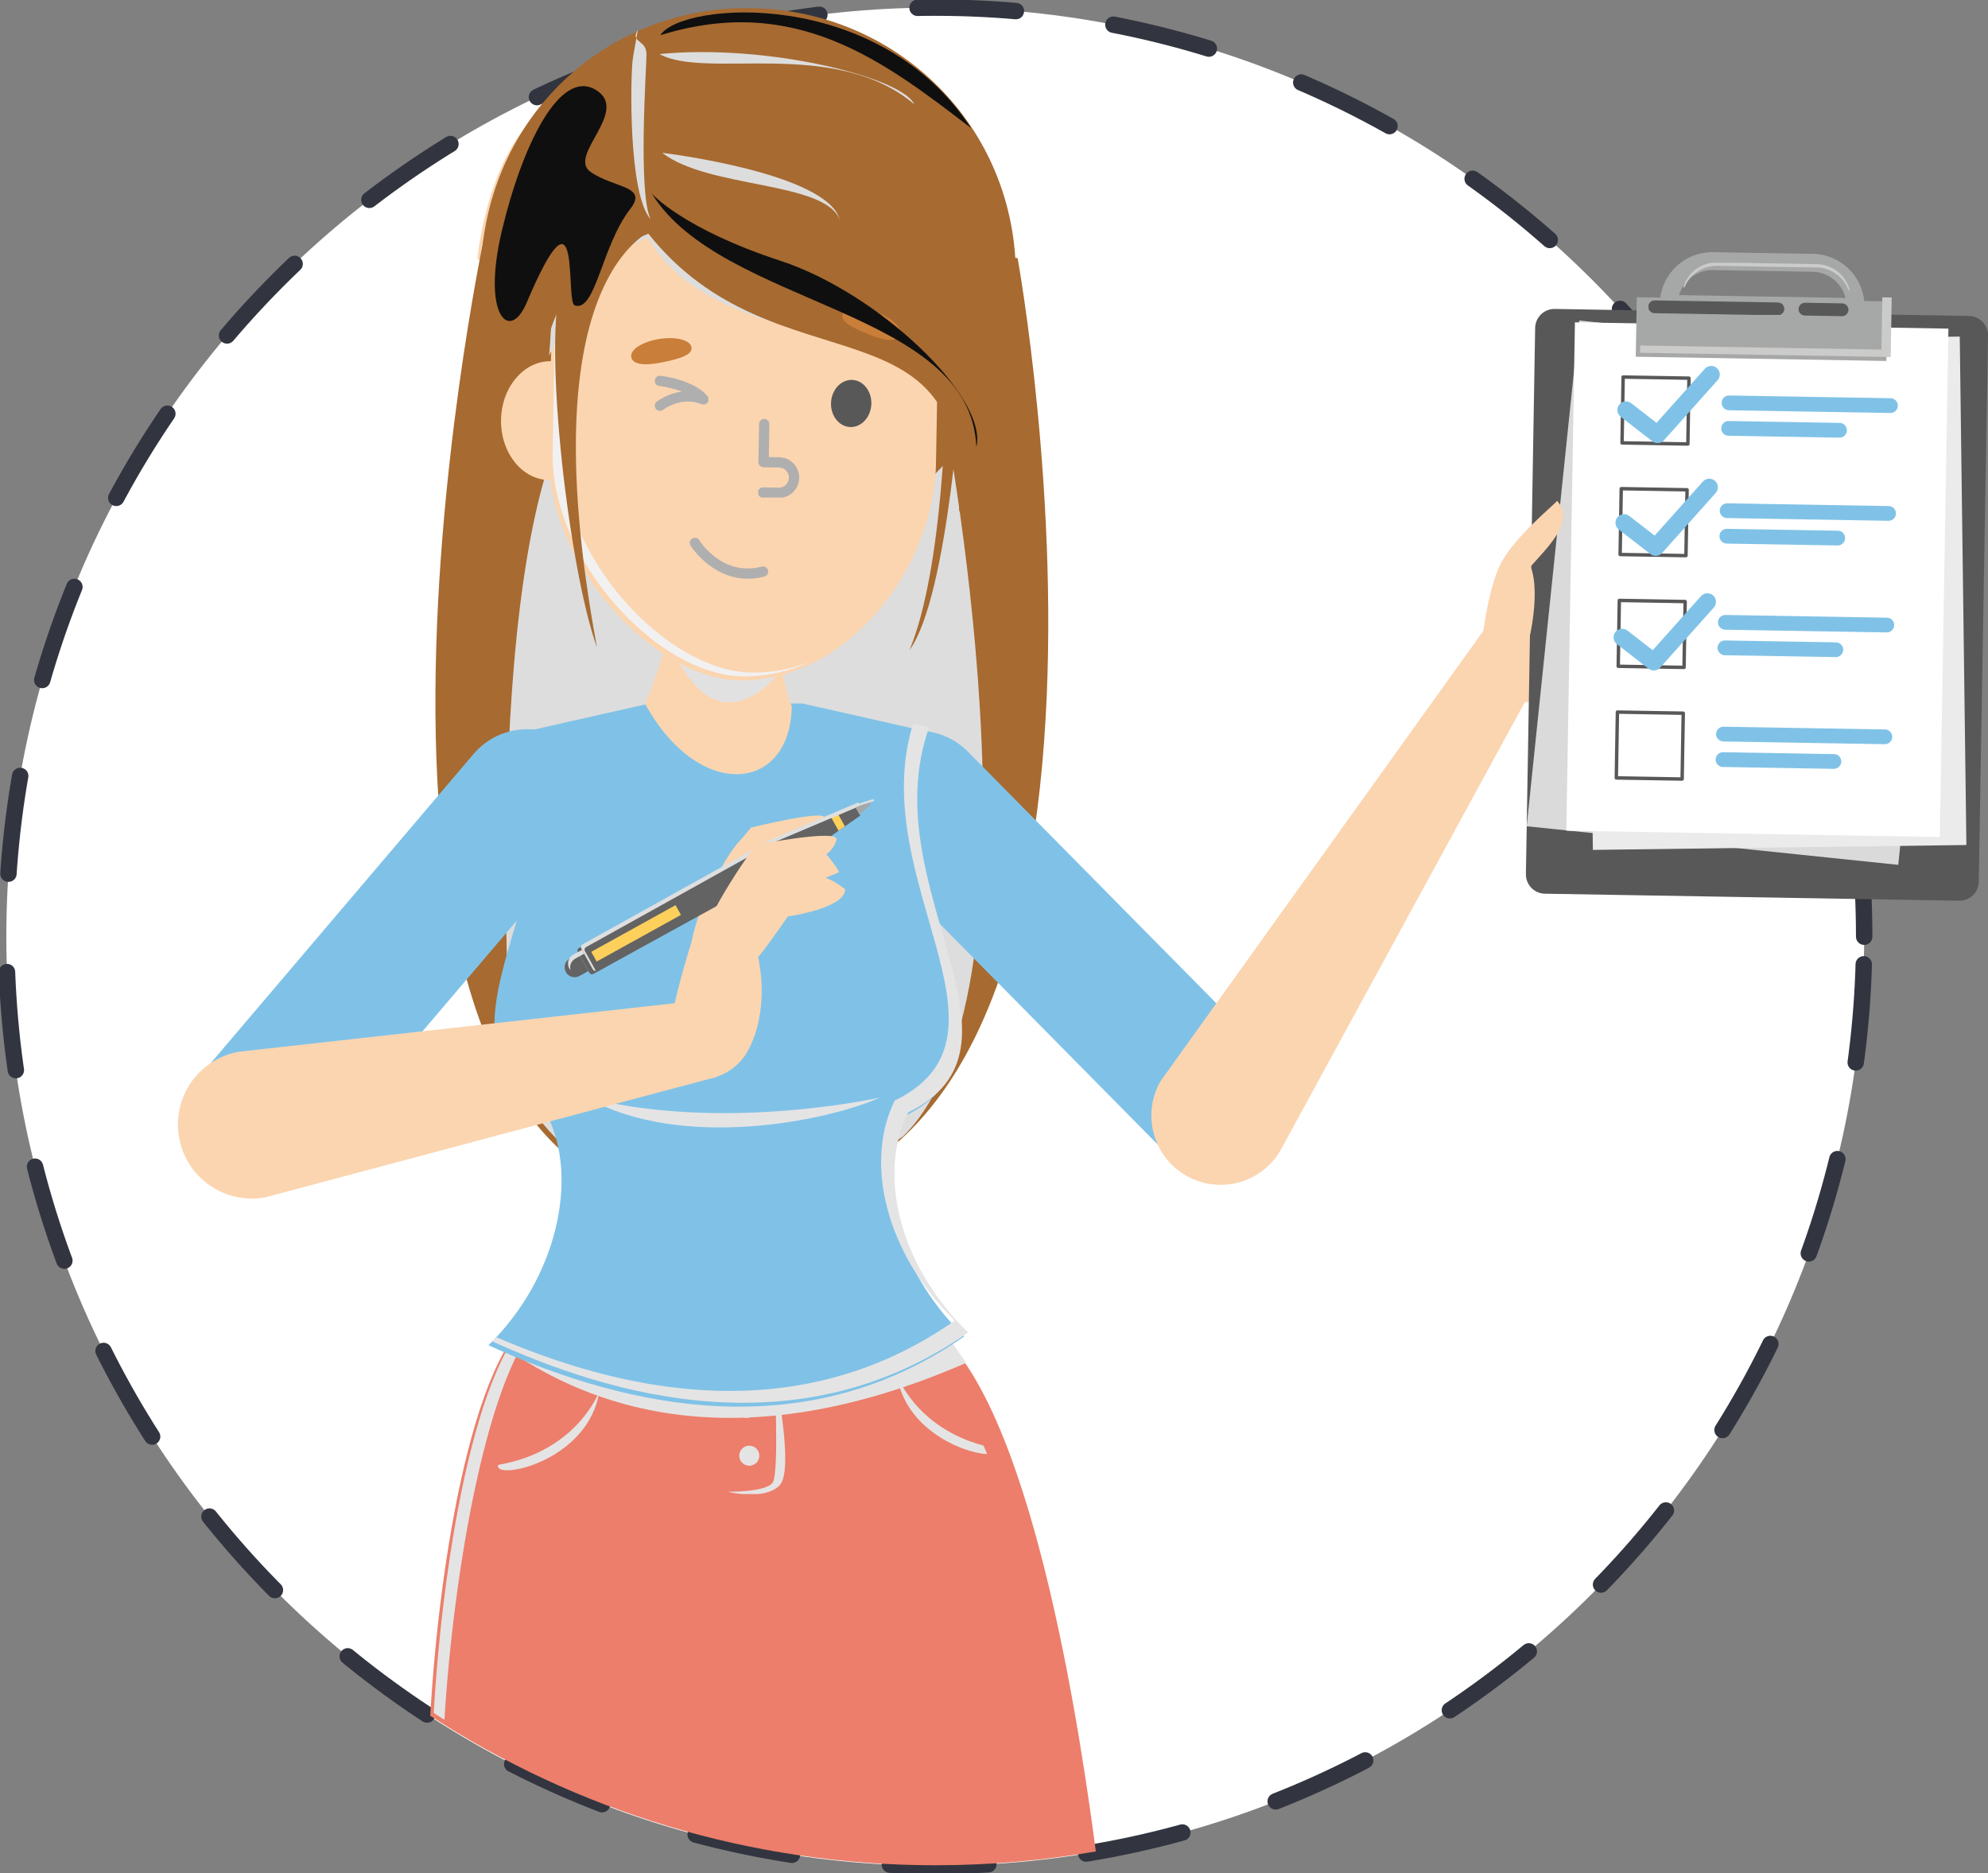 <?xml version="1.0" encoding="UTF-8"?>
<!-- Created with Inkscape (http://www.inkscape.org/) -->
<svg width="156.38mm" height="147.34mm" version="1.1" viewBox="0 0 156.38 147.34" xmlns="http://www.w3.org/2000/svg">
 <rect x="0" y="0" width="156.38" height="147.34" fill="#808080" stroke="none"/>
 <defs>
  <clipPath id="clipPath16864">
   <path d="m1214.9 1210.4h25.42v-92.06h-25.42z"/>
  </clipPath>
  <clipPath id="clipPath16884">
   <path d="m1280.4 1195.8h12.83v-27.23h-12.83z"/>
  </clipPath>
  <clipPath id="clipPath16916">
   <path d="m1230.2 1477.6h8.92v-23.34h-8.92z"/>
  </clipPath>
  <clipPath id="clipPath16932">
   <path d="m1226.9 1442.4h7.81v-8.49h-7.81z"/>
  </clipPath>
  <clipPath id="clipPath16952">
   <path d="m1231 1427h106.34v-194.53h-106.34z"/>
  </clipPath>
  <clipPath id="clipPath16988">
   <path d="m1234.2 1205.9h99.36v-20.35h-99.36z"/>
  </clipPath>
  <clipPath id="clipPath17008">
   <path d="m1227.9 1340.2h106.02v-151.31h-106.02z"/>
  </clipPath>
  <clipPath id="clipPath17032">
   <path d="m1266.5 1378.1h29.32v-33.19h-29.32z"/>
  </clipPath>
  <clipPath id="clipPath17056">
   <path d="m1241.4 1478.4h57.54v-127.67h-57.54z"/>
  </clipPath>
  <clipPath id="clipPath17072">
   <path d="m1287.2 1408.2h9.21v-17.61h-9.21z"/>
  </clipPath>
  <clipPath id="clipPath17092">
   <path d="m1239.8 1465.1h88.17v-52.5h-88.17z"/>
  </clipPath>
  <clipPath id="clipPath17112">
   <path d="m1258.9 1494.7h4.3v-42.16h-4.3z"/>
  </clipPath>
  <clipPath id="clipPath17140">
   <path d="m1228.5 1482.2h31.33v-52.33h-31.33z"/>
  </clipPath>
  <clipPath id="clipPath17156">
   <path d="m1265.4 1498.7h69.23v-25.77h-69.23z"/>
  </clipPath>
  <clipPath id="clipPath17172">
   <path d="m1263.5 1458.3h72.51v-56.45h-72.51z"/>
  </clipPath>
  <clipPath id="clipPath17188">
   <path d="m1265.8 1467.4h39.6v-14.95h-39.6z"/>
  </clipPath>
  <clipPath id="clipPath17204">
   <path d="m1265.2 1489.8h56.78v-11.63h-56.78z"/>
  </clipPath>
  <clipPath id="clipPath17220">
   <path d="m1249 1256.9h65.32v-6.65h-65.32z"/>
  </clipPath>
  <clipPath id="clipPath17244">
   <path d="m1229.2 1191.5h22.59v-17.64h-22.59z"/>
  </clipPath>
  <clipPath id="clipPath17260">
   <path d="m1318.1 1195.1h20.12v-17.63h-20.12z"/>
  </clipPath>
  <clipPath id="clipPath17280">
   <path d="m1272 1381.6h17.48v-9.12h-17.48z"/>
  </clipPath>
  <clipPath id="clipPath17324">
   <path d="m1489 1442.9h45.6v-11.03h-45.6z"/>
  </clipPath>
  <clipPath id="clipPath17348">
   <path d="m1483.7 1435.2h56.09v-13.29h-56.09z"/>
  </clipPath>
  <clipPath id="clipPath17364">
   <path d="m1519 1434h11.12v-2.99h-11.12z"/>
  </clipPath>
  <clipPath id="clipPath17380">
   <path d="m1485.6 1434.6h30.32v-3.32h-30.32z"/>
  </clipPath>
  <clipPath id="clipPath17484">
   <path d="m1247.7 1322.7h62.27v-37.53h-62.27z"/>
  </clipPath>
  <clipPath id="clipPath17504">
   <path d="m1309.7 1323.4h3.42v-1.42h-3.42z"/>
  </clipPath>
  <clipPath id="clipPath17524">
   <path d="m1244.8 1289.8h3.61v-4.52h-3.61z"/>
  </clipPath>
  <clipPath id="clipPath17548">
   <path d="m1264.1 1417.7h12.01v-7.83h-12.01z"/>
  </clipPath>
 </defs>
 <g transform="translate(-263.1 -226.07)">
  <g transform="matrix(.353 0 0 -.353 409.74 299.74)">
   <path d="m0 0c0 114.32-92.678 207-207 207s-207-92.675-207-207c0-114.32 92.676-207 207-207s207 92.678 207 207" fill="#fff"/>
   <path d="m0 0c0 114.32-92.678 207-207 207s-207-92.675-207-207c0-114.32 92.676-207 207-207s207 92.678 207 207z" fill="none" stroke="#32353f" stroke-dasharray="21.943, 21.943" stroke-linecap="round" stroke-linejoin="round" stroke-miterlimit="10" stroke-width="3.657"/>
  </g>
  <g transform="matrix(.353 0 0 -.353 336.7 372.77)">
   <path d="m0 0c12.173 0 24.099 1.061 35.695 3.078-2.84 21.427-13.164 96.157-34.806 115.45 0 0-0.363-0.352-1.017-0.993-0.416 0.612-0.822 1.214-1.25 1.83 0 0-60.582 19.12-83.245 2.942-1.575-1.124-3.002-2.411-4.3-3.825-0.015 0.018 1.73 5.342 1.713 5.354-15.534-6.11-23.456-56.161-25.414-90.537 32.415-21.061 71.088-33.303 112.62-33.303" fill="#ec7e6b"/>
  </g>
  <g transform="matrix(.353 0 0 -.353 -131.64 756.08)">
   <g clip-path="url(#clipPath16864)">
    <g transform="translate(1214.9 1119.8)">
     <path d="m 0,0 c 0.791,-0.514 1.585,-1.021 2.381,-1.524 1.937,32.079 9.533,78.992 22.441,90.202 0.328,1.012 0.599,1.852 0.592,1.858 C 9.88,84.424 1.958,34.371 0,0" fill="#e5e4e4"/>
    </g>
   </g>
  </g>
  <g transform="matrix(.353 0 0 -.353 321.05 336.8)">
   <path d="m0 0c0-1.236 1.002-2.24 2.238-2.24s2.238 1.004 2.238 2.24c0 1.232-1.002 2.233-2.238 2.233s-2.238-1.001-2.238-2.233" fill="#e5e4e4"/>
  </g>
  <g transform="matrix(.353 0 0 -.353 -131.64 756.08)">
   <g clip-path="url(#clipPath16884)">
    <g transform="translate(1290.8 1195.7)">
     <path d="m0 0s4.585-21.785 1.146-25.225c-3.44-3.441-11.553-1.4-11.553-1.4s8.497-0.128 10.023 2.038c1.53 2.165 0.384 24.587 0.384 24.587" fill="#e5e4e4"/>
    </g>
   </g>
  </g>
  <g transform="matrix(.353 0 0 -.353 304.36 250.36)">
   <path d="m0 0s19.433-0.791 21.969 0.215c5.297 4.285 10.115 13.576 10.115 13.576s-6.855 1.719-10.181-2.99c-5.178 1.107-6.59 2.956-6.59 2.956l15.012 13.559-6.557 5.524s-7.212 11.857-19.713 11.426c-12.419-9.731-14.547-33.003-14.547-33.003z" fill="#fbd5b0"/>
  </g>
  <g transform="matrix(.353 0 0 -.353 310.75 235.7)">
   <path d="m0 0 13.997 9.656s8.34 5.317 8.626 11.031c0.148 2.928-16.161-5.916-16.161-5.916l-13.941-9.481s-6.359-15.072-9.146-21.402c-0.364-4.558 4.641-10.904 7.293-8.204 4.939 5.03 9.332 24.316 9.332 24.316" fill="#fbd5b0"/>
  </g>
  <g transform="matrix(.353 0 0 -.353 312.87 238.62)">
   <path d="m0 0 13.995 9.653s8.34 5.317 8.628 11.034c0.147 2.928-16.161-5.915-16.161-5.915l-13.941-9.484s-6.359-15.07-9.146-21.401c-0.364-4.557 0.628-9.273 3.278-6.571 4.94 5.031 13.347 22.684 13.347 22.684" fill="#fbd5b0"/>
  </g>
  <g transform="matrix(.353 0 0 -.353 309.73 237.73)">
   <path d="m0 0 13.1 8.27s7.791 4.534 8.265 9.726c0.24 2.66-14.934-4.786-14.934-4.786l-13.043-8.117s-6.352-13.485-9.123-19.147c-0.502-4.134 0.227-8.463 2.74-6.102 4.683 4.396 12.995 20.156 12.995 20.156" fill="#fbd5b0"/>
  </g>
  <g transform="matrix(.353 0 0 -.353 -131.64 756.08)">
   <g clip-path="url(#clipPath16916)">
    <g transform="translate(1238.8 1477.6)">
     <path d="m0 0c1.919-4.387-5.88-21.69-8.613-23.342 5.166 2.588 10.047 17.264 8.613 23.342" fill="#e5e4e4"/>
    </g>
   </g>
   <g clip-path="url(#clipPath16932)">
    <g transform="translate(1227 1442.4)">
     <path d="m0 0c0.171-1.4 4.74-2.69 6.1-3.317 1.36-0.628 0.815-3.277 1.626-5.171-2.378 2.524-1.342 2.642-2.52 3.957-1.177 1.319-6.016 1.791-5.206 4.531" fill="#e5e4e4"/>
    </g>
   </g>
  </g>
  <g transform="matrix(.353 0 0 -.353 301.15 244.89)">
   <path d="m0 0s-44.596-210.39 47.754-215.42c110.66-6.031 71.222 211.21 71.222 211.21s-99.12 19.166-99.283 17.27c-0.162-1.898-19.693-13.063-19.693-13.063" fill="#a76a30"/>
  </g>
  <g transform="matrix(.353 0 0 -.353 -131.64 756.08)">
   <g clip-path="url(#clipPath16952)">
    <g transform="translate(1328 1412.6)">
     <path d="m0 0s25.864-130.5-8.573-164.4c-53.301-35.926-78.685-0.789-86.901 12.074-0.474 0.744-7.618 114.6 13.409 150.34 21.029 35.73 82.065 1.986 82.065 1.986" fill="#ddd"/>
    </g>
   </g>
  </g>
  <g transform="matrix(.353 0 0 -.353 330.47 286.38)">
   <path d="m0 0-16.918-1.707s-9.797-1.348-13.717 2.825c-2.009 2.138 16.145 5.955 16.145 5.955l16.762 1.799s14.607-7.366 20.829-10.386c3.229-3.237 3.525-11.315-0.243-10.973-7.022 0.633-22.858 12.487-22.858 12.487" fill="#fbd5b0"/>
  </g>
  <g transform="matrix(.353 0 0 -.353 330.74 289.98)">
   <path d="m0 0-16.918-1.707s-9.796-1.345-13.715 2.825c-2.011 2.135 16.144 5.955 16.144 5.955l16.761 1.802s14.608-7.368 20.83-10.387c3.23-3.239 5.527-7.473 1.757-7.131-7.022 0.636-24.859 8.643-24.859 8.643" fill="#fbd5b0"/>
  </g>
  <g transform="matrix(.353 0 0 -.353 332.82 292.71)">
   <path d="m0 0-14.966-4s-8.617-2.64-12.75 0.543c-2.12 1.628 13.655 7.709 13.655 7.709l14.815 4.061s14.21-4.5 20.248-6.309c3.377-2.44 6.059-5.916 2.618-6.158-6.407-0.45-23.62 4.154-23.62 4.154" fill="#fbd5b0"/>
  </g>
  <g transform="matrix(.353 0 0 -.353 362.96 317.1)">
   <path d="m0 0c-6.169-6.096-16.113-6.033-22.208 0.136l-67.361 68.209c-6.095 6.173-6.032 16.116 0.138 22.209 6.172 6.094 16.113 6.031 22.209-0.139l67.362-68.208c6.094-6.171 6.031-16.112-0.14-22.207" fill="#80c2e7"/>
  </g>
  <g transform="matrix(.353 0 0 -.353 342.98 249.01)">
   <path d="m0 0c-1.848-33.898-30-59.927-62.88-58.136-32.88 1.796-58.035 30.727-56.188 64.625 1.847 33.902 29.714 58.401 62.593 56.61 32.881-1.793 58.322-29.2 56.475-63.099" fill="#a76a30"/>
  </g>
  <g transform="matrix(.353 0 0 -.353 -131.64 756.08)">
   <g clip-path="url(#clipPath16988)">
    <g transform="translate(1234.2 1198.9)">
     <path d="m0 0 4.362 6.156c16.389 4.163 41.71-8.477 44.928-10.137 3.222 1.66 28.544 14.3 44.931 10.137l5.14-7.256c-25.116-10.928-63.729-21.492-99.361 1.1" fill="#e5e4e4"/>
    </g>
   </g>
  </g>
  <g transform="matrix(.353 0 0 -.353 335.88 283.58)">
   <path d="m0 0c-1.511 0.377-27.381 6.177-27.381 6.177h-34.047s-25.87-5.8-27.385-6.177c12.628-35.438-25.345-66.378 4.685-85.794 6.81-13.622 2.31-35.878-13.202-51.01 25.726-11.727 67.908-24.681 106.02 1.974-15.511 15.133-20.177 35.414-13.368 49.036 30.387 14.81-7.944 50.356 4.682 85.794" fill="#80c2e7"/>
  </g>
  <g transform="matrix(.353 0 0 -.353 -131.64 756.08)">
   <g clip-path="url(#clipPath17008)">
    <g transform="translate(1238.5 1255.4)">
     <path d="m0 0c-0.122 0.269-0.242 0.539-0.372 0.8-0.938 0.607-1.81 1.222-2.616 1.851 0.884-0.901 1.877-1.785 2.988-2.651" fill="#e5e4e4"/>
    </g>
    <g transform="translate(1320.6 1253.6)">
     <path d="m0 0c30.387 14.81-7.944 50.356 4.682 85.794-0.308 0.078-1.642 0.383-3.564 0.818-10.737-34.83 25.783-69.424-4.084-83.98-6.807-13.619-2.141-33.902 13.369-49.033-36.255-25.359-76.193-14.87-102.14-3.692-0.299-0.306-0.596-0.614-0.906-0.917 25.726-11.727 67.908-24.681 106.02 1.974-15.511 15.133-20.177 35.414-13.367 49.036" fill="#e5e4e4"/>
    </g>
   </g>
  </g>
  <g transform="matrix(.353 0 0 -.353 323.98 271.47)">
   <path d="m0 0s0.984-22.896 3.967-28.678c-0.203-19.291-20.702-21.396-32.696 0.505 5.78 12.767 8.337 30.832 8.337 30.832z" fill="#fbd5b0"/>
  </g>
  <g transform="matrix(.353 0 0 -.353 -131.64 756.08)">
   <g clip-path="url(#clipPath17032)">
    <g transform="translate(1295.8 1356.8)">
     <path d="M 0,0 C 0,0 -16.614,-28.928 -29.324,3.664 -14.811,22.728 -11.271,24.328 -9.227,18.062 -7.178,11.799 0,0 0,0" fill="#e2e1e2"/>
    </g>
   </g>
  </g>
  <g transform="matrix(.353 0 0 -.353 321.21 279.58)">
   <path d="m0 0c-18.966 0.337-42.636 26.091-42.216 49.886l0.883 49.842c0.299 16.851 14.202 30.272 31.053 29.971l25.143-0.444c16.854-0.298 30.272-14.202 29.974-31.051l-0.881-49.842c-0.424-23.794-20.16-48.784-43.956-48.362" fill="#fbd5b0"/>
  </g>
  <g transform="matrix(.353 0 0 -.353 310.22 259.22)">
   <path d="m0 0c-0.131-7.314-5.122-13.154-11.152-13.05-6.028 0.106-10.811 6.125-10.682 13.438 0.129 7.312 5.121 13.156 11.15 13.048 6.03-0.106 10.813-6.121 10.684-13.436" fill="#fbd5b0"/>
  </g>
  <g transform="matrix(.353 0 0 -.353 -131.64 756.08)">
   <g clip-path="url(#clipPath17056)">
    <g transform="translate(1285.6 1351.6)">
     <path d="m0 0c-18.969 0.334-42.635 26.092-42.216 49.886l0.882 49.841c0.214 12.034 7.366 22.314 17.574 27.099-11.257-4.332-19.335-15.143-19.562-27.943l-0.883-49.842c-0.42-23.795 23.25-49.549 42.216-49.886 5.375-0.096 10.541 1.111 15.325 3.302-4.215-1.652-8.698-2.54-13.336-2.457" fill="#f2f1f1"/>
    </g>
   </g>
   <g clip-path="url(#clipPath17072)">
    <g transform="translate(1291.8 1390.5)">
     <path d="m0 0h-0.083l-3.464 0.061c-0.633 0.013-1.137 0.535-1.127 1.166 0.011 0.633 0.535 1.121 1.167 1.127l3.465-0.06c0.599-0.017 1.166 0.212 1.598 0.628 0.43 0.417 0.673 0.976 0.685 1.575 0.022 1.238-0.968 2.261-2.204 2.282l-3.464 0.061c-0.304 5e-3 -0.594 0.131-0.804 0.35-0.213 0.22-0.329 0.514-0.323 0.817l0.149 8.474c0.013 0.633 0.546 1.135 1.168 1.127 0.633-0.011 1.136-0.536 1.126-1.168l-0.13-7.327 2.318-0.041c1.213-0.021 2.343-0.515 3.185-1.385 0.842-0.873 1.294-2.021 1.272-3.23-0.023-1.213-0.514-2.344-1.386-3.185-0.852-0.821-1.966-1.272-3.148-1.272" fill="#afafaf"/>
    </g>
   </g>
  </g>
  <g transform="matrix(.353 0 0 -.353 317.49 253.38)">
   <path d="m0 0c-0.253 1.604-3.464 2.429-7.171 1.843-3.706-0.59-6.507-2.364-6.252-3.971 0.255-1.606 2.527-2.098 6.646-1.288 4.667 0.917 7.032 1.811 6.777 3.416" fill="#c97e39"/>
  </g>
  <g transform="matrix(.353 0 0 -.353 -131.64 756.08)">
   <g clip-path="url(#clipPath17092)">
    <g transform="translate(1240.6 1422.2)">
     <path d="M 0,0 C 0,0 11.342,24.068 22.206,26.146 35.094,2.916 75.032,7.057 87.39,-9.602 74.769,12.224 70.06,19.455 53.45,29.145 36.843,38.832 33.882,42.973 30.27,42.904 26.659,42.833 14.681,43.258 9.262,40.945 3.845,38.639 -2.477,39.613 -0.373,29.008 1.73,18.401 0,0 0,0" fill="#ddd"/>
    </g>
   </g>
  </g>
  <g transform="matrix(.353 0 0 -.353 314.1 244.45)">
   <path d="m0 0c28.495-35.738 71.945-12.569 69.256-61.936 10.54 16.738 16.401 49.64-10.6 91.674-1.315 2.046-49.946 16.448-60.476 12.931-10.533-3.512-22.931-19.559-27.274-32.911-7.629-23.465 6.179-37.862 6.179-37.862s-0.506 18.874 22.915 28.104" fill="#a76a30"/>
  </g>
  <g transform="matrix(.353 0 0 -.353 -131.64 756.08)">
   <g clip-path="url(#clipPath17112)">
    <g transform="translate(1260 1494)">
     <path d="m0 0c0.916 2.708-0.295-2.471-0.766-5.854-0.472-3.39-1.088-29.764 3.994-35.551-2.855 5.892-0.932 33.745-0.919 36.737 0.013 2.997-2.983 2.674-2.309 4.668" fill="#ddd"/>
    </g>
   </g>
  </g>
  <g transform="matrix(.353 0 0 -.353 329.39 250.79)">
   <path d="m0 0c0.54 1.532 3.848 1.764 7.387 0.514 3.539-1.248 5.967-3.502 5.429-5.034-0.543-1.535-2.864-1.609-6.771-0.066-4.421 1.746-6.586 3.054-6.045 4.586" fill="#c97e39"/>
  </g>
  <g transform="matrix(.353 0 0 -.353 315.26 243.78)">
   <path d="m 0,0 c 0,0 -30.963,-6.611 -14.729,-94.066 -6.468,17.634 -12.841,73.299 -7.088,83.091 C -15.995,0.137 0,0 0,0" fill="#a76a30"/>
  </g>
  <g transform="matrix(.353 0 0 -.353 337.5 257.52)">
   <path d="m0 0s-0.479-37.326-8.072-55.714c8.789 12.139 11.692 61.383 11.692 61.383z" fill="#a76a30"/>
  </g>
  <g transform="matrix(.353 0 0 -.353 -131.64 756.08)">
   <g clip-path="url(#clipPath17140)">
    <g transform="translate(1258.7 1454.9)">
     <path d="m0 0c-6.4-8.199-7.704-23.026-12.379-21.513-2.218 0.715 1.746 30.006-10.733 0.584-3.767-8.882-10.048-2.969-5.494 16.12 4.557 19.086 12.878 36.036 20.827 31.381 7.951-4.654-6.288-14.627-1.107-18.302 5.184-3.671 12.942-3.07 8.886-8.27" fill="#0f0f0f"/>
    </g>
   </g>
   <g clip-path="url(#clipPath17156)">
    <g transform="translate(1265.4 1493.6)">
     <path d="M 0,0 C 4.625,7.437 48.543,10.976 69.229,-20.691 49.826,-5.795 30.127,9.349 0,0" fill="#0f0f0f"/>
    </g>
   </g>
   <g clip-path="url(#clipPath17172)">
    <g transform="translate(1263.5 1458.3)">
     <path d="M 0,0 C 15.605,-25.21 71.125,-25.627 72.316,-56.456 74.914,-45.39 50.5,-22.117 28.672,-14.966 6.842,-7.813 0,0 0,0" fill="#0f0f0f"/>
    </g>
   </g>
   <g clip-path="url(#clipPath17188)">
    <g transform="translate(1265.8 1467.4)">
     <path d="M 0,0 C 10.329,-8.031 36.315,-6.251 39.596,-14.952 36.891,-4.428 0,0 0,0" fill="#ddd"/>
    </g>
   </g>
   <g clip-path="url(#clipPath17204)">
    <g transform="translate(1265.2 1489.4)">
     <path d="M 0,0 C 10.497,-5.779 38.924,3.834 56.783,-11.181 54.013,-5.179 24.034,2.355 0,0" fill="#ddd"/>
    </g>
   </g>
   <g clip-path="url(#clipPath17220)">
    <g transform="translate(1314.3 1256.9)">
     <path d="m0 0s-34.551-7.787-65.325 0c21.226-11.956 53.915-5.153 65.325 0" fill="#e5e4e4"/>
    </g>
   </g>
  </g>
  <g transform="matrix(.353 0 0 -.353 331.64 257.89)">
   <path d="m0 0c-0.16-2.898-2.294-5.136-4.773-5.003-2.477 0.136-4.361 2.596-4.203 5.494 0.16 2.897 2.296 5.137 4.775 5.003 2.477-0.138 4.358-2.595 4.201-5.494" fill="#595858"/>
  </g>
  <g transform="matrix(.353 0 0 -.353 300.35 285.37)">
   <path d="m0 0-61.022-71.774 22.638-1.331c5.348-6.829 4.149-16.701-2.679-22.048-5.444-4.264-10.316-1.581-15.794 2.01 6.567-4.711 13.263-6.463 18.6-0.202l62.167 72.974c5.625 6.603 4.83 16.516-1.77 22.14-6.603 5.624-16.516 4.833-22.14-1.769" fill="#80c2e7"/>
  </g>
  <g transform="matrix(.353 0 0 -.353 -131.64 756.08)">
   <g clip-path="url(#clipPath17244)">
    <g transform="translate(1251.8 1191.5)">
     <path d="m0 0s-4.777-13.376-22.549-16.433c-1.145-3.63 20.192 0.636 22.549 16.433" fill="#e5e4e4"/>
    </g>
   </g>
   <g clip-path="url(#clipPath17260)">
    <g transform="translate(1318.1 1195.1)">
     <path d="m0 0s4.19-11.73 19.317-15.73c0.217-0.521 0.44-1.032 0.651-1.557 0.052-0.113 0.1-0.231 0.149-0.341-5.478 0.238-18.32 5.571-20.117 17.628" fill="#e5e4e4"/>
    </g>
   </g>
  </g>
  <g transform="matrix(.353 0 0 -.353 321.25 340.56)">
   <path d="m0 0c0-1.235 1.002-2.237 2.237-2.237 1.237 0 2.239 1.002 2.239 2.237 0 1.236-1.002 2.236-2.239 2.236-1.235 0-2.237-1-2.237-2.236" fill="#e5e4e4"/>
  </g>
  <g transform="matrix(.353 0 0 -.353 -131.64 756.08)">
   <g clip-path="url(#clipPath17280)">
    <g transform="translate(1284.9 1372.5)">
     <path d="m0 0c-8.117 0-12.726 7.289-12.775 7.375-0.335 0.538-0.166 1.242 0.372 1.576 0.54 0.331 1.244 0.166 1.578-0.373 0.217-0.349 5.197-8.141 13.92-5.876 0.61 0.163 1.239-0.208 1.396-0.819 0.16-0.615-0.207-1.24-0.821-1.402-1.291-0.332-2.519-0.481-3.67-0.481" fill="#afafaf"/>
    </g>
   </g>
  </g>
  <g transform="matrix(.353 0 0 -.353 380.16 275.16)">
   <path d="m0 0 8.397-16.96-54.591-100.14c-4.206-7.413-13.628-10.012-21.037-5.806-7.415 4.208-10.013 13.627-5.806 21.037z" fill="#fbd5b0"/>
  </g>
  <g transform="matrix(.353 0 0 -.353 381.46 281.36)">
   <path d="m0 0s25.193-0.233 39.469 11.148c5.46 4.355 10.919 15.994 7.672 22.791 4.11 21.3-33.788-6.539-49.586-14.595 0 0-7.161-14.062 2.445-19.344" fill="#fbd5b0"/>
  </g>
  <g transform="matrix(.353 0 0 -.353 417.21 296.91)">
   <path d="m0 0-92.31 1.561c-2.377 0.039-4.271 2-4.231 4.376l2.058 121.68c0.04 2.374 2 4.268 4.377 4.229l92.308-1.561c2.376-0.04 4.272-1.997 4.232-4.377l-2.058-121.68c-0.039-2.376-2.001-4.271-4.376-4.23" fill="#595858"/>
  </g>
  <g transform="matrix(.353 0 0 -.353 412.42 294.09)">
   <path d="m0 0-82.795 8.6 11.708 112.68 82.793-8.601z" fill="#dadada"/>
  </g>
  <g transform="matrix(.353 0 0 -.353 417.78 292.53)">
   <path d="m0 0-83.233-1.089-1.479 113.28 83.233 1.088z" fill="#ebebeb"/>
  </g>
  <g transform="matrix(.353 0 0 -.353 415.69 291.9)">
   <path d="m0 0-83.228 1.406 1.915 113.27 83.227-1.406z" fill="#fff"/>
  </g>
  <g transform="matrix(.353 0 0 -.353 395.18 249.28)">
   <path d="m0 0 37.087-0.626c-0.824 3.297-3.783 5.767-7.337 5.828l-22.22 0.375c-3.552 0.058-6.594-2.312-7.53-5.577m41.272-4.689-45.591 0.771 0.031 1.993c0.107 6.447 5.44 11.6 11.887 11.491l22.218-0.374c6.446-0.11 11.6-5.441 11.492-11.886z" fill="#a6a7a7"/>
  </g>
  <g transform="matrix(.353 0 0 -.353 -131.64 756.08)">
   <g clip-path="url(#clipPath17324)">
    <g transform="translate(1523.1 1442.6)">
     <path d="m0 0-22.22 0.377c-3.553 0.06-6.593-2.312-7.531-5.575l0.255-7e-3c1.158 2.869 3.992 4.877 7.264 4.822l22.219-0.375c3.273-0.058 6.036-2.158 7.099-5.062l0.253-5e-3c-0.827 3.294-3.784 5.765-7.339 5.825" fill="#cbcbca"/>
    </g>
    <g transform="translate(1489 1432.7)">
     <path d="m0 0 45.592-0.771 0.015 0.759-45.595 0.771z" fill="#cbcbca"/>
    </g>
   </g>
  </g>
  <g transform="matrix(.353 0 0 -.353 411.57 249.78)">
   <path d="m0 0-55.859 0.944-0.225-13.256 55.86-0.945z" fill="#a6a7a7"/>
  </g>
  <g transform="matrix(.353 0 0 -.353 -131.64 756.08)">
   <g clip-path="url(#clipPath17348)">
    <g transform="translate(1537.7 1435.2)">
     <path d="m0 0-0.196-11.646-53.769 0.912-0.029-1.616 55.86-0.945 0.224 13.257z" fill="#cbcbca"/>
    </g>
   </g>
   <g clip-path="url(#clipPath17364)">
    <g transform="translate(1528.7 1431)">
     <path d="m0 0-8.269 0.141c-0.786 0.012-1.415 0.664-1.4 1.451 0.014 0.786 0.662 1.412 1.45 1.401l8.268-0.139c0.788-0.014 1.415-0.664 1.399-1.451-0.011-0.787-0.661-1.414-1.448-1.403" fill="#595858"/>
    </g>
   </g>
   <g clip-path="url(#clipPath17380)">
    <g transform="translate(1514.4 1431.2)">
     <path d="m0 0-27.464 0.465c-0.786 0.013-1.413 0.659-1.401 1.45 0.011 0.785 0.664 1.412 1.45 1.4l27.464-0.463c0.789-0.016 1.414-0.664 1.401-1.45-0.014-0.788-0.661-1.416-1.45-1.402" fill="#595858"/>
    </g>
   </g>
  </g>
  <g transform="matrix(.353 0 0 -.353 390.83 260.77)">
   <path d="m0 0 13.906-0.236 0.233 13.907-13.904 0.234zm14.279-1.008h-6e-3l-14.669 0.248c-0.1 4e-3 -0.198 0.046-0.268 0.117-0.072 0.076-0.108 0.172-0.107 0.275l0.248 14.67c3e-3 0.208 0.154 0.373 0.388 0.373l14.67-0.247c0.21-3e-3 0.378-0.178 0.375-0.389l-0.248-14.67c-3e-3 -0.208-0.174-0.377-0.383-0.377" fill="#595858"/>
  </g>
  <g transform="matrix(.353 0 0 -.353 390.68 269.55)">
   <path d="m0 0 13.904-0.233 0.236 13.904-13.907 0.234zm14.28-1.003h-8e-3l-14.667 0.245c-0.211 5e-3 -0.379 0.179-0.376 0.39l0.248 14.667c1e-3 0.102 0.044 0.2 0.116 0.271 0.075 0.069 0.19 0.101 0.273 0.109l14.668-0.251c0.211-3e-3 0.379-0.177 0.377-0.386l-0.248-14.672c-2e-3 -0.099-0.045-0.197-0.118-0.267-0.071-0.07-0.165-0.106-0.265-0.106" fill="#595858"/>
  </g>
  <g transform="matrix(.353 0 0 -.353 390.53 278.34)">
   <path d="m0 0 13.904-0.233 0.235 13.904-13.906 0.237zm14.279-1.004h-5e-3l-14.669 0.248c-0.211 3e-3 -0.379 0.178-0.375 0.388l0.247 14.67c2e-3 0.103 0.044 0.197 0.117 0.267 0.072 0.073 0.169 0.115 0.269 0.11l14.67-0.249c0.212-3e-3 0.381-0.181 0.375-0.388l-0.246-14.669c-2e-3 -0.209-0.174-0.377-0.383-0.377" fill="#595858"/>
  </g>
  <g transform="matrix(.353 0 0 -.353 390.38 287.12)">
   <path d="m0 0 13.905-0.237 0.234 13.905-13.907 0.236zm14.281-1.007h-8e-3l-14.67 0.247c-0.101 3e-3 -0.198 0.046-0.267 0.117-0.072 0.075-0.11 0.172-0.108 0.272l0.247 14.67c5e-3 0.211 0.154 0.379 0.39 0.377l14.67-0.25c0.101 0 0.197-0.043 0.268-0.116 0.07-0.072 0.107-0.171 0.107-0.272l-0.25-14.668c-2e-3 -0.209-0.173-0.377-0.379-0.377" fill="#595858"/>
  </g>
  <g transform="matrix(.353 0 0 -.353 411.8 258.55)">
   <path d="m0 0-35.98 0.608c-0.909 0.015-1.631 0.765-1.617 1.672 0.016 0.909 0.765 1.63 1.672 1.616l35.979-0.608c0.908-0.017 1.632-0.765 1.615-1.673-0.015-0.907-0.762-1.629-1.669-1.615" fill="#80c2e7"/>
  </g>
  <g transform="matrix(.353 0 0 -.353 407.79 260.49)">
   <path d="m0 0-24.72 0.421c-0.906 0.013-1.63 0.761-1.614 1.667 0.016 0.909 0.762 1.634 1.67 1.616l24.719-0.416c0.908-0.017 1.632-0.766 1.616-1.672-0.015-0.908-0.765-1.63-1.671-1.616" fill="#80c2e7"/>
  </g>
  <g transform="matrix(.353 0 0 -.353 411.65 267.03)">
   <path d="m0 0-35.98 0.607c-0.909 0.015-1.63 0.762-1.616 1.67 0.014 0.911 0.764 1.632 1.67 1.618l35.981-0.609c0.908-0.016 1.631-0.763 1.616-1.672-0.017-0.907-0.763-1.632-1.671-1.614" fill="#80c2e7"/>
  </g>
  <g transform="matrix(.353 0 0 -.353 407.65 268.97)">
   <path d="m0 0-24.716 0.416c-0.909 0.018-1.633 0.765-1.616 1.672 0.015 0.908 0.763 1.632 1.669 1.615l24.72-0.417c0.908-0.016 1.631-0.765 1.615-1.672-0.018-0.907-0.765-1.629-1.672-1.614" fill="#80c2e7"/>
  </g>
  <g transform="matrix(.353 0 0 -.353 411.51 275.81)">
   <path d="m0 0-35.979 0.606c-0.91 0.015-1.633 0.765-1.617 1.672 0.017 0.908 0.765 1.629 1.673 1.616l35.979-0.609c0.907-0.014 1.631-0.762 1.615-1.668-0.015-0.91-0.764-1.634-1.671-1.617" fill="#80c2e7"/>
  </g>
  <g transform="matrix(.353 0 0 -.353 407.5 277.75)">
   <path d="m0 0-24.718 0.419c-0.907 0.014-1.631 0.762-1.615 1.673 0.015 0.908 0.762 1.63 1.671 1.615l24.718-0.42c0.907-0.016 1.63-0.762 1.616-1.669-0.017-0.911-0.763-1.633-1.672-1.618" fill="#80c2e7"/>
  </g>
  <g transform="matrix(.353 0 0 -.353 411.36 284.6)">
   <path d="m0 0-35.978 0.61c-0.907 0.015-1.63 0.763-1.617 1.669 0.016 0.909 0.766 1.633 1.673 1.616l35.979-0.608c0.907-0.015 1.628-0.762 1.614-1.672-0.015-0.908-0.763-1.63-1.671-1.615" fill="#80c2e7"/>
  </g>
  <g transform="matrix(.353 0 0 -.353 407.35 286.54)">
   <path d="m0 0-24.717 0.42c-0.908 0.014-1.631 0.763-1.615 1.669 0.017 0.91 0.764 1.633 1.672 1.617l24.716-0.419c0.909-0.014 1.631-0.761 1.616-1.669-0.014-0.907-0.764-1.632-1.672-1.618" fill="#80c2e7"/>
  </g>
  <g transform="matrix(.353 0 0 -.353 393.49 260.92)">
   <path d="m0 0c-0.41 0-0.823 0.134-1.17 0.401l-7.055 5.47c-0.834 0.649-0.985 1.846-0.339 2.68 0.648 0.836 1.846 0.988 2.68 0.34l5.648-4.377 10.759 12.047c0.702 0.784 1.911 0.853 2.698 0.15 0.788-0.704 0.857-1.911 0.151-2.695l-11.947-13.377c-0.375-0.422-0.9-0.639-1.425-0.639" fill="#80c2e7"/>
  </g>
  <g transform="matrix(.353 0 0 -.353 393.34 269.79)">
   <path d="m0 0c-0.411 0-0.822 0.133-1.17 0.404l-7.056 5.469c-0.835 0.648-0.984 1.846-0.339 2.68 0.647 0.836 1.846 0.987 2.682 0.339l5.647-4.376 10.757 12.046c0.703 0.788 1.912 0.852 2.7 0.152 0.787-0.703 0.855-1.913 0.151-2.699l-11.946-13.375c-0.376-0.421-0.901-0.64-1.426-0.64" fill="#80c2e7"/>
  </g>
  <g transform="matrix(.353 0 0 -.353 393.19 278.8)">
   <path d="m0 0c-0.41 0-0.823 0.132-1.17 0.399l-7.056 5.471c-0.835 0.648-0.985 1.845-0.34 2.679 0.646 0.836 1.847 0.988 2.681 0.343l5.648-4.38 10.76 12.047c0.702 0.787 1.911 0.855 2.699 0.151 0.786-0.702 0.853-1.909 0.151-2.696l-11.947-13.377c-0.375-0.42-0.899-0.637-1.426-0.637" fill="#80c2e7"/>
  </g>
  <g transform="matrix(.353 0 0 -.353 383.21 277.1)">
   <path d="m0 0s3.269 11.842 0.835 18.334c3.209 3.789 10.135 9.898 5.899 14.64-0.953-1.178-10.316-8.676-13.001-14.891-2.962-6.851-4-18.756-4-18.756z" fill="#fbd5b0"/>
  </g>
  <g transform="matrix(.353 0 0 -.353 319.43 310.78)">
   <path d="m0 0 0.661 17.552-107.02-11.907c-8.962-1.616-14.92-10.19-13.305-19.15 1.613-8.963 10.186-14.921 19.148-13.307z" fill="#fbd5b0"/>
  </g>
  <g transform="matrix(.353 0 0 -.353 319.08 310.87)">
   <path d="m0 0s5.041 0.95 7.821 5.679c2.783 4.723 4.398 12.508 2.535 21.305 2.335 2.77 6.61 9.052 6.61 9.052s12.763 1.786 12.782 6.049c-2.222 1.863-4.334 2.551-4.334 2.551l2.994 1.283s-5.86 11.197-17.057 10.039-19.705-39.771-19.705-39.771l3.999-12.84z" fill="#fbd5b0"/>
  </g>
  <g transform="matrix(.353 0 0 -.353 320.77 297.52)">
   <path d="m0 0 7.699 12.709s11.351 4.996 12.6 7.311c1.248 2.317-16.286-1.993-16.286-1.993s-15.657-17.065-13.689-34.636c0.307-11.735 9.676 16.609 9.676 16.609" fill="#fbd5b0"/>
  </g>
  <g transform="matrix(.353 0 0 -.353 308.55 300.93)">
   <path d="m0 0 2.599-4.694c0.166-0.303 0.547-0.411 0.849-0.245l42.388 23.325 17.125 11.975-1.191 2.159-19.246-8.147-42.281-23.521c-0.302-0.168-0.41-0.547-0.243-0.852" fill="#636363"/>
  </g>
  <g transform="matrix(.353 0 0 -.353 323.55 292.33)">
   <path d="m0 0 3.309-5.98-1.497-0.831-3.309 5.98z" fill="#fdd05c"/>
  </g>
  <g transform="matrix(.353 0 0 -.353 328.99 290.03)">
   <path d="m0 0-1.584-0.67 1.789-3.232 1.41 0.986z" fill="#fdd05c"/>
  </g>
  <g transform="matrix(.353 0 0 -.353 -131.64 756.08)">
   <g clip-path="url(#clipPath17484)">
    <g transform="translate(1248 1291)">
     <path d="m0 0c-0.302-0.168-0.41-0.547-0.243-0.852l2.598-4.694c0.132-0.24 0.403-0.356 0.659-0.308l-2.441 4.415c-0.166 0.301-0.06 0.681 0.241 0.849l42.282 23.522 18.85 7.976-0.42 0.76-19.245-8.147z" fill="#dfdfdf"/>
    </g>
   </g>
  </g>
  <g transform="matrix(.353 0 0 -.353 331.52 289.2)">
   <path d="m0 0 0.242-0.437-2.565-2.168-0.875 1.584z" fill="#a6a7a7"/>
  </g>
  <g transform="matrix(.353 0 0 -.353 -131.64 756.08)">
   <g clip-path="url(#clipPath17504)">
    <g transform="translate(1309.9 1322)">
     <path d="m0 0 3.196 1.021-0.222 0.404-3.199-1.022z" fill="#dfdfdf"/>
    </g>
   </g>
  </g>
  <g transform="matrix(.353 0 0 -.353 308.62 301.07)">
   <path d="m0 0 2.151-3.893-1.983-1.093c-1.074-0.598-2.428-0.207-3.022 0.866-0.593 1.075-0.205 2.428 0.868 3.021z" fill="#636363"/>
  </g>
  <g transform="matrix(.353 0 0 -.353 -131.64 756.08)">
   <g clip-path="url(#clipPath17524)">
    <g transform="translate(1245.1 1285.7)">
     <path d="m0 0c0.081-0.148 0.18-0.28 0.287-0.402-0.284 0.975 0.13 2.051 1.058 2.565l1.982 1.096-0.473 0.861-1.987-1.099c-1.072-0.593-1.461-1.946-0.867-3.021" fill="#dfdfdf"/>
    </g>
   </g>
  </g>
  <g transform="matrix(.353 0 0 -.353 316.24 297.26)">
   <path d="m0 0 1.202-2.172-18.783-10.391-1.202 2.168z" fill="#fdd05c"/>
  </g>
  <g transform="matrix(.353 0 0 -.353 321.73 299.19)">
   <path d="m0 0 6.314 12.164s12.591 2.039 13.984 7.857c0.614 2.557-17.938-1.137-17.938-1.137s-10.38-13.486-14.641-26.851c0.305-11.736 12.281 7.967 12.281 7.967" fill="#fbd5b0"/>
  </g>
  <g transform="matrix(.353 0 0 -.353 -131.64 756.08)">
   <g clip-path="url(#clipPath17548)">
    <g transform="translate(1265.3 1409.9)">
     <path d="m0 0c-0.341 0-0.678 0.151-0.904 0.438-0.392 0.5-0.304 1.219 0.194 1.611 0.14 0.108 2.397 1.843 5.615 2.248-1.96 0.742-4.02 1.133-5.04 1.254-0.63 0.072-1.08 0.643-1.007 1.271 0.075 0.628 0.649 1.082 1.273 1.005 0.307-0.036 7.542-0.92 10.477-4.557 0.329-0.406 0.338-0.984 0.028-1.406-0.31-0.417-0.869-0.575-1.354-0.378-4.551 1.856-8.537-1.211-8.577-1.24-0.209-0.167-0.459-0.246-0.705-0.246" fill="#afafaf"/>
    </g>
   </g>
  </g>
 </g>
</svg>
